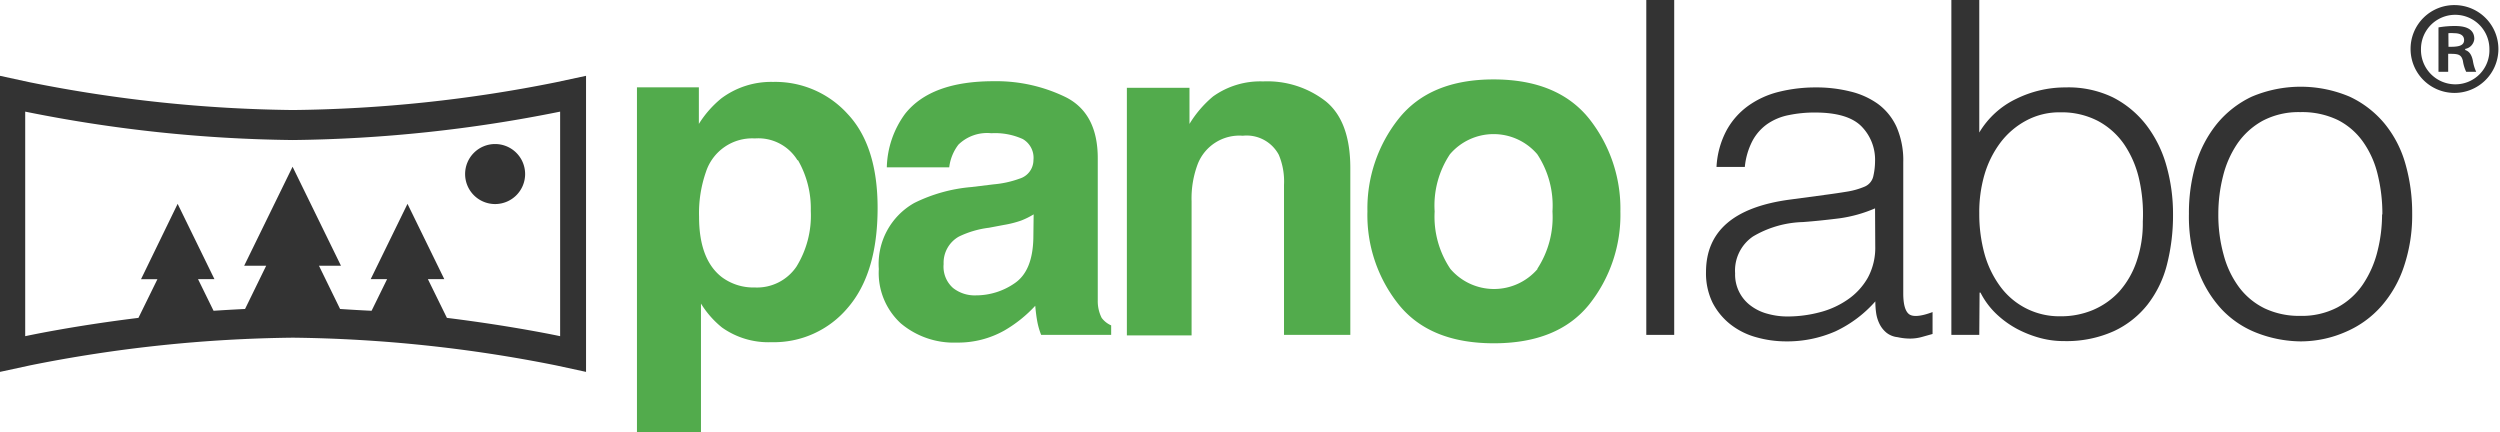 <svg xmlns="http://www.w3.org/2000/svg" viewBox="0 0 249.94 43.22"><defs><style>.cls-1{fill:#52ab4c;}.cls-2{fill:#333;}</style></defs><title>アセット 13</title><g id="レイヤー_2" data-name="レイヤー 2"><g id="panolabo黒"><path class="cls-1" d="M84.74,11.39q3,3.19,3,9.4,0,6.54-3,10a9.64,9.64,0,0,1-7.62,3.42,8,8,0,0,1-4.94-1.47,9.38,9.38,0,0,1-2.1-2.39v12.9h-6.4V8.73h6.19v3.66a10.37,10.37,0,0,1,2.24-2.55,8.3,8.3,0,0,1,5.17-1.65A9.76,9.76,0,0,1,84.74,11.39Zm-5,4.65a4.59,4.59,0,0,0-4.27-2.2,4.86,4.86,0,0,0-4.89,3.34,12.5,12.5,0,0,0-.69,4.49q0,4.32,2.32,6.07a5.29,5.29,0,0,0,3.25,1,4.76,4.76,0,0,0,4.17-2.09,9.71,9.71,0,0,0,1.43-5.56A9.68,9.68,0,0,0,79.77,16Z"/><path class="cls-1" d="M99.34,18.43a10,10,0,0,0,2.59-.57A1.94,1.94,0,0,0,103.32,16a2.16,2.16,0,0,0-1.07-2.1,6.7,6.7,0,0,0-3.14-.58,4.11,4.11,0,0,0-3.29,1.14,4.63,4.63,0,0,0-.92,2.27H88.66a9.41,9.41,0,0,1,1.82-5.34q2.58-3.27,8.85-3.27a15.82,15.82,0,0,1,7.25,1.61q3.17,1.62,3.17,6.09V27.19c0,.79,0,1.74,0,2.86a3.71,3.71,0,0,0,.39,1.73,2.37,2.37,0,0,0,.95.75v.95h-7a7.23,7.23,0,0,1-.4-1.41c-.08-.44-.14-.94-.19-1.5a13.16,13.16,0,0,1-3.1,2.48,9.42,9.42,0,0,1-4.75,1.2,8.22,8.22,0,0,1-5.59-1.92,6.84,6.84,0,0,1-2.2-5.43,7,7,0,0,1,3.55-6.61,15.85,15.85,0,0,1,5.71-1.59Zm4,3a7.64,7.64,0,0,1-1.25.62,10.33,10.33,0,0,1-1.74.44l-1.48.28a9.55,9.55,0,0,0-3,.88,3,3,0,0,0-1.53,2.75,2.84,2.84,0,0,0,.94,2.39,3.48,3.48,0,0,0,2.27.74,6.79,6.79,0,0,0,3.9-1.22c1.2-.82,1.81-2.31,1.86-4.48Z"/><path class="cls-1" d="M132.57,10.15q2.43,2,2.43,6.66V33.48h-6.63v-15a6.85,6.85,0,0,0-.52-3,3.64,3.64,0,0,0-3.6-1.91,4.47,4.47,0,0,0-4.49,2.79,9.73,9.73,0,0,0-.63,3.77v13.4h-6.47V8.78h6.26v3.61a11,11,0,0,1,2.36-2.75,8.11,8.11,0,0,1,5-1.5A9.49,9.49,0,0,1,132.57,10.15Z"/><path class="cls-1" d="M158.87,30.45q-3.13,3.87-9.52,3.87t-9.51-3.87a14.31,14.31,0,0,1-3.13-9.31,14.42,14.42,0,0,1,3.13-9.28q3.14-3.93,9.51-3.92t9.52,3.92A14.48,14.48,0,0,1,162,21.14,14.37,14.37,0,0,1,158.87,30.45Zm-5.18-3.57a9.43,9.43,0,0,0,1.52-5.74,9.32,9.32,0,0,0-1.52-5.72,5.74,5.74,0,0,0-8.73,0,9.25,9.25,0,0,0-1.53,5.72A9.36,9.36,0,0,0,145,26.88a5.74,5.74,0,0,0,8.73,0Z"/><path class="cls-2" d="M164.59,33.48V0h2.79V33.48Z"/><path class="cls-2" d="M182.77,19.44c.52-.07,1.15-.16,1.88-.28a7.61,7.61,0,0,0,1.79-.51,1.48,1.48,0,0,0,.86-1.1,6.7,6.7,0,0,0,.16-1.41,4.75,4.75,0,0,0-1.37-3.52c-.91-.91-2.45-1.37-4.62-1.37a12.73,12.73,0,0,0-2.65.26,5.69,5.69,0,0,0-2.12.88,4.86,4.86,0,0,0-1.49,1.68,7.11,7.11,0,0,0-.77,2.62h-2.83a8.72,8.72,0,0,1,1-3.65,7.38,7.38,0,0,1,2.17-2.46,8.91,8.91,0,0,1,3.07-1.4,15.17,15.17,0,0,1,3.69-.44,13.94,13.94,0,0,1,3.42.4,7.91,7.91,0,0,1,2.79,1.25,5.89,5.89,0,0,1,1.86,2.3,8.34,8.34,0,0,1,.67,3.54V29.34c0,1.09.2,1.78.58,2.07s1.18.23,2.35-.21v2.19l-1,.28a4.47,4.47,0,0,1-1.23.18,5.79,5.79,0,0,1-1.26-.14,2.15,2.15,0,0,1-1.11-.44,2.65,2.65,0,0,1-.68-.84,3.64,3.64,0,0,1-.35-1.07,7.9,7.9,0,0,1-.09-1.23,12.22,12.22,0,0,1-4,3,12,12,0,0,1-4.93,1,11,11,0,0,1-3-.42,7.3,7.3,0,0,1-2.58-1.3,6.62,6.62,0,0,1-1.77-2.16,6.7,6.7,0,0,1-.65-3.05q0-6.14,8.42-7.25Zm4.69,1.39a13.63,13.63,0,0,1-3.58,1c-1.21.15-2.41.28-3.62.37a10.33,10.33,0,0,0-5,1.44,4.12,4.12,0,0,0-1.79,3.68,3.87,3.87,0,0,0,1.6,3.27,4.83,4.83,0,0,0,1.68.79,7.36,7.36,0,0,0,1.93.26,12.6,12.6,0,0,0,3.25-.42,8.69,8.69,0,0,0,2.81-1.28,6.58,6.58,0,0,0,2-2.18,6.29,6.29,0,0,0,.74-3.14Z"/><path class="cls-2" d="M197.88,33.48h-2.79V0h2.79V13.25a8.61,8.61,0,0,1,3.7-3.37,11.07,11.07,0,0,1,4.9-1.14,10.23,10.23,0,0,1,4.77,1,9.9,9.9,0,0,1,3.35,2.79,12,12,0,0,1,2,4.07,17.6,17.6,0,0,1,.65,4.83,19.87,19.87,0,0,1-.6,5,10.89,10.89,0,0,1-1.93,4,9.26,9.26,0,0,1-3.37,2.67,11.51,11.51,0,0,1-5,1A9,9,0,0,1,204,33.8a11.12,11.12,0,0,1-2.35-.92,9.63,9.63,0,0,1-2.09-1.52A7.81,7.81,0,0,1,198,29.25h-.09Zm0-12.14a15.06,15.06,0,0,0,.53,4.07A10.07,10.07,0,0,0,200,28.67,7.31,7.31,0,0,0,206,31.62a8.22,8.22,0,0,0,3.25-.63,7.63,7.63,0,0,0,2.61-1.83,8.75,8.75,0,0,0,1.74-3,11.78,11.78,0,0,0,.63-4,15.74,15.74,0,0,0-.37-4.25,10.19,10.19,0,0,0-1.49-3.47,7.44,7.44,0,0,0-2.63-2.35,7.85,7.85,0,0,0-3.74-.86,7,7,0,0,0-3.42.82A7.9,7.9,0,0,0,200,14.25a10.07,10.07,0,0,0-1.6,3.21A13.38,13.38,0,0,0,197.88,21.34Z"/><path class="cls-2" d="M230,34.13a12.42,12.42,0,0,1-4.35-.84,9.6,9.6,0,0,1-3.54-2.37,11.47,11.47,0,0,1-2.39-4,15.81,15.81,0,0,1-.88-5.53,17.24,17.24,0,0,1,.69-5,11.85,11.85,0,0,1,2.1-4,10.07,10.07,0,0,1,3.48-2.72,12.53,12.53,0,0,1,9.81,0,10.08,10.08,0,0,1,3.49,2.7,11.12,11.12,0,0,1,2.07,4,17.78,17.78,0,0,1,.68,5,16,16,0,0,1-.8,5.2,11.49,11.49,0,0,1-2.25,4,9.93,9.93,0,0,1-3.53,2.58A11.21,11.21,0,0,1,230,34.13Zm8.18-12.69a16.43,16.43,0,0,0-.47-4,9.44,9.44,0,0,0-1.44-3.23A6.93,6.93,0,0,0,233.73,12a8.23,8.23,0,0,0-3.76-.79,7.7,7.7,0,0,0-3.75.86,7.41,7.41,0,0,0-2.53,2.28,10.06,10.06,0,0,0-1.44,3.26,15.31,15.31,0,0,0-.47,3.79,14.86,14.86,0,0,0,.54,4.11,9.51,9.51,0,0,0,1.55,3.23,7.06,7.06,0,0,0,2.56,2.1,8.08,8.08,0,0,0,3.54.74,7.68,7.68,0,0,0,3.74-.86,7.18,7.18,0,0,0,2.53-2.3,10.35,10.35,0,0,0,1.44-3.26A15.07,15.07,0,0,0,238.15,21.44Z"/><path class="cls-2" d="M49.5,20.4a3,3,0,1,0-3-3A3,3,0,0,0,49.5,20.4Z"/><path class="cls-2" d="M55.56,8.23A140.08,140.08,0,0,1,29.27,11,140.67,140.67,0,0,1,3,8.23L0,7.58v29.6l3-.65a140.56,140.56,0,0,1,26.29-2.77,141.14,141.14,0,0,1,26.3,2.77l3,.65V7.58ZM56,33.61s-4.63-1-11.32-1.83l-1.9-3.87h1.64l-3.68-7.53-3.68,7.53h1.64l-1.55,3.16Q35.63,31,34,30.89l-2.11-4.32h2.2l-4.84-9.9-4.84,9.9h2.2l-2.11,4.32q-1.61.08-3.15.18l-1.55-3.16h1.64l-3.68-7.53L14.1,27.91h1.64l-1.9,3.87c-6.69.82-11.32,1.83-11.32,1.83V11.16A142.1,142.1,0,0,0,29.27,14,142.1,142.1,0,0,0,56,11.16Z"/><path class="cls-2" d="M245.47.51A4.39,4.39,0,1,1,241,4.88,4.37,4.37,0,0,1,245.47.51Zm0,7.92a3.4,3.4,0,0,0,3.41-3.53,3.42,3.42,0,1,0-6.84,0A3.44,3.44,0,0,0,245.47,8.43Zm-1.68-1.25V2.74a9.42,9.42,0,0,1,1.64-.14c.79,0,1.94.14,1.94,1.29a1.11,1.11,0,0,1-.91,1V5c.43.14.65.5.77,1.08a4.14,4.14,0,0,0,.33,1.1h-1a3.82,3.82,0,0,1-.33-1.1c-.17-.7-.55-.7-1.47-.7v1.8Zm1-2.5c.74,0,1.56,0,1.56-.67,0-.41-.29-.69-1-.69a3.08,3.08,0,0,0-.57,0Z"/></g></g></svg>
